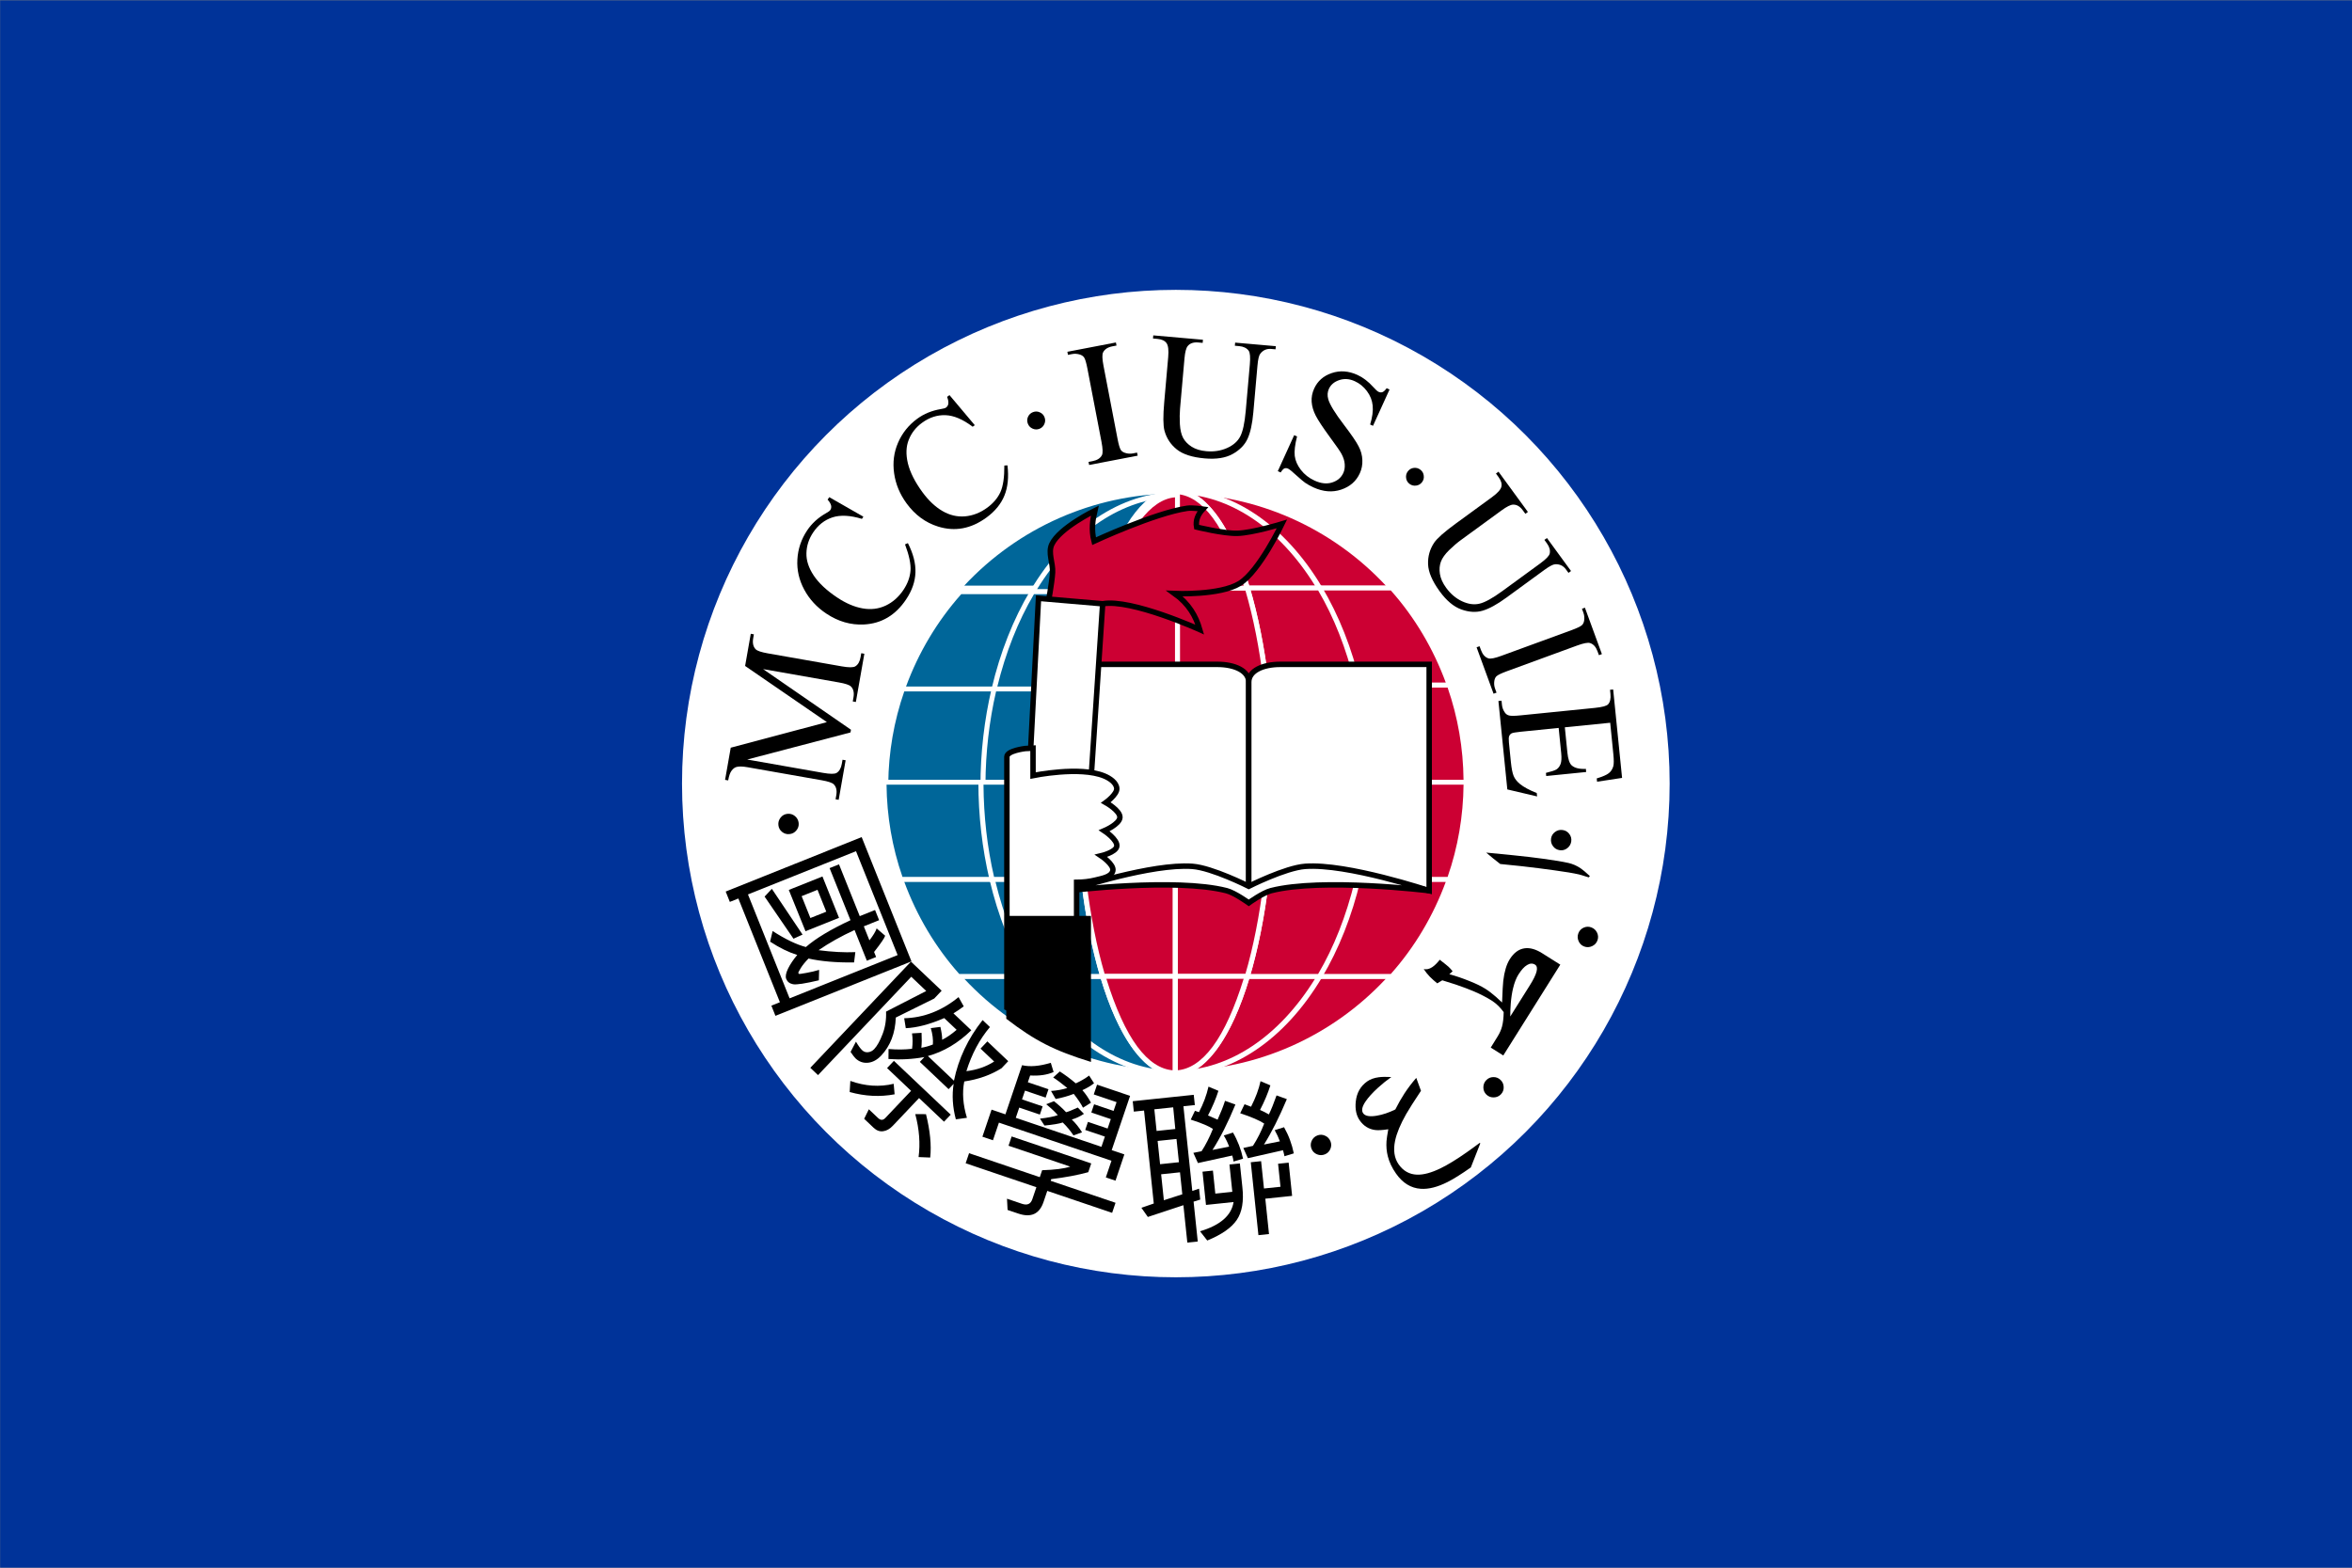 <?xml version="1.0" encoding="UTF-8" standalone="no"?>
<!-- Created with Inkscape (http://www.inkscape.org/) -->

<svg
   width="198.438mm"
   height="132.292mm"
   viewBox="0 0 198.438 132.292"
   version="1.1"
   id="svg5"
   inkscape:version="1.1 (c68e22c387, 2021-05-23)"
   sodipodi:docname="Flag of International Union of Students.svg"
   xmlns:inkscape="http://www.inkscape.org/namespaces/inkscape"
   xmlns:sodipodi="http://sodipodi.sourceforge.net/DTD/sodipodi-0.dtd"
   xmlns="http://www.w3.org/2000/svg"
   xmlns:svg="http://www.w3.org/2000/svg">
  <rect x="0" y="0" width="198.438" height="132.292" fill="#808080" stroke="none"/>
  <sodipodi:namedview
     id="namedview7"
     pagecolor="#ffffff"
     bordercolor="#666666"
     borderopacity="1.0"
     inkscape:pageshadow="2"
     inkscape:pageopacity="0.0"
     inkscape:pagecheckerboard="0"
     inkscape:document-units="mm"
     showgrid="false"
     inkscape:snap-nodes="true"
     inkscape:object-nodes="true"
     inkscape:object-paths="true"
     inkscape:snap-intersection-paths="true"
     inkscape:snap-smooth-nodes="true"
     inkscape:snap-bbox="true"
     inkscape:bbox-paths="false"
     inkscape:snap-bbox-edge-midpoints="true"
     inkscape:bbox-nodes="false"
     inkscape:snap-bbox-midpoints="true"
     inkscape:snap-center="true"
     fit-margin-top="0"
     fit-margin-left="0"
     fit-margin-right="0"
     fit-margin-bottom="0"
     inkscape:zoom="0.92292368"
     inkscape:cx="566.13565"
     inkscape:cy="260.58493"
     inkscape:window-width="1304"
     inkscape:window-height="745"
     inkscape:window-x="54"
     inkscape:window-y="-8"
     inkscape:window-maximized="1"
     inkscape:current-layer="layer1" />
  <defs
     id="defs2" />
  <g
     inkscape:label="Capa 1"
     inkscape:groupmode="layer"
     id="layer1"
     transform="translate(2.076,-77.001)">
    <g
       id="g50960"
       transform="matrix(2.315,0,0,2.315,-120.702,-204.766)">
      <rect
         style="fill:#003399;fill-opacity:1;stroke:none;stroke-width:0.362;stroke-linecap:square;stroke-miterlimit:4;stroke-dasharray:none"
         id="rect32052"
         width="85.725"
         height="57.15"
         x="51.247"
         y="121.724" />
      <g
         id="g50801"
         transform="matrix(0.857,0,0,0.857,11.73,19.757)">
        <circle
           style="fill:#ffffff;fill-opacity:1;stroke:none;stroke-width:0.217;stroke-linecap:square;stroke-miterlimit:4;stroke-dasharray:none"
           id="path31904"
           cx="96.109"
           cy="152.298"
           r="21" />
        <g
           aria-label="МСС·IUS·UIE"
           transform="rotate(90,120.405,108.508)"
           id="text35792"
           style="font-size:7.408px;line-height:1.25;font-family:'Hoefler Text';-inkscape-font-specification:'Hoefler Text';text-align:center;letter-spacing:0px;word-spacing:0px;text-anchor:middle;stroke-width:0.226"
           inkscape:transform-center-x="0.06523355"
           inkscape:transform-center-y="-9.4196795">
          <path
             d="m 162.02,146.639 1.152,4.393 0.568,-3.228 q 0.078,-0.445 0.002,-0.573 -0.105,-0.173 -0.39,-0.223 l -0.171,-0.03 0.023,-0.132 1.682,0.296 -0.023,0.132 -0.171,-0.03 q -0.306,-0.054 -0.467,0.109 -0.098,0.1 -0.17,0.506 l -0.555,3.156 q -0.056,0.321 -0.01,0.476 0.032,0.112 0.155,0.204 0.119,0.094 0.415,0.146 l -0.023,0.132 -1.368,-0.241 -1.088,-4.088 -2.389,3.477 -1.368,-0.241 0.023,-0.132 0.167,0.029 q 0.31,0.054 0.471,-0.108 0.098,-0.1 0.17,-0.506 l 0.555,-3.156 q 0.078,-0.445 -0.002,-0.573 -0.105,-0.173 -0.391,-0.223 l -0.167,-0.029 0.023,-0.132 2.052,0.361 -0.023,0.132 -0.171,-0.03 q -0.31,-0.054 -0.467,0.109 -0.098,0.1 -0.17,0.506 l -0.568,3.228 2.579,-3.737 z"
             style="font-family:'Times New Roman';-inkscape-font-specification:'Times New Roman, '"
             id="path49613" />
          <path
             d="m 152.013,147.542 0.83,-1.451 0.093,0.062 q -0.228,0.748 -0.064,1.252 0.164,0.504 0.649,0.827 0.407,0.27 0.873,0.281 0.465,0.014 0.955,-0.312 0.487,-0.328 0.934,-0.999 0.369,-0.554 0.461,-1.079 0.093,-0.525 -0.118,-0.978 -0.214,-0.455 -0.672,-0.76 -0.398,-0.264 -0.814,-0.298 -0.418,-0.031 -1.119,0.233 l -0.053,-0.122 q 0.67,-0.341 1.248,-0.321 0.578,0.019 1.141,0.394 1.015,0.675 1.071,1.799 0.043,0.837 -0.462,1.596 -0.407,0.611 -1.021,0.941 -0.615,0.33 -1.28,0.291 -0.67,-0.037 -1.239,-0.416 -0.443,-0.295 -0.729,-0.798 -0.082,-0.15 -0.137,-0.186 -0.081,-0.054 -0.18,-0.037 -0.132,0.029 -0.262,0.152 z"
             style="font-family:'Times New Roman';-inkscape-font-specification:'Times New Roman, '"
             id="path49615" />
          <path
             d="m 147.672,142.43 1.279,-1.076 0.066,0.09 q -0.472,0.623 -0.491,1.153 -0.02,0.53 0.324,1 0.289,0.394 0.723,0.565 0.431,0.173 1.004,0.036 0.57,-0.14 1.221,-0.616 0.537,-0.393 0.805,-0.854 0.268,-0.461 0.226,-0.959 -0.044,-0.501 -0.369,-0.945 -0.282,-0.385 -0.661,-0.56 -0.382,-0.173 -1.131,-0.167 l -0.008,-0.133 q 0.746,-0.089 1.282,0.128 0.536,0.217 0.936,0.763 0.72,0.983 0.386,2.058 -0.248,0.8 -0.983,1.339 -0.592,0.434 -1.283,0.532 -0.691,0.098 -1.302,-0.167 -0.616,-0.266 -1.02,-0.818 -0.314,-0.429 -0.41,-1 -0.026,-0.17 -0.064,-0.222 -0.058,-0.079 -0.156,-0.097 -0.134,-0.018 -0.298,0.052 z"
             style="font-family:'Times New Roman';-inkscape-font-specification:'Times New Roman, '"
             id="path49617" />
          <path
             d="m 148.396,138.878 q -0.057,-0.149 0.009,-0.29 0.061,-0.144 0.21,-0.201 0.145,-0.056 0.29,0.009 0.145,0.064 0.201,0.21 0.056,0.145 -0.009,0.29 -0.064,0.145 -0.21,0.201 -0.149,0.057 -0.289,-0.005 -0.145,-0.064 -0.202,-0.213 z"
             style="font-family:'Times New Roman';-inkscape-font-specification:'Times New Roman, '"
             id="path49619" />
          <path
             d="m 150.117,134.452 0.131,-0.025 0.396,2.064 -0.131,0.025 -0.033,-0.171 q -0.057,-0.298 -0.257,-0.4 -0.13,-0.063 -0.563,0.02 l -3.112,0.598 q -0.366,0.07 -0.474,0.139 -0.082,0.053 -0.125,0.175 -0.055,0.173 -0.022,0.343 l 0.033,0.171 -0.131,0.025 -0.396,-2.064 0.131,-0.025 0.033,0.174 q 0.057,0.295 0.257,0.396 0.131,0.067 0.564,-0.016 l 3.112,-0.598 q 0.366,-0.07 0.474,-0.139 0.082,-0.053 0.124,-0.179 0.056,-0.169 0.023,-0.34 z"
             style="font-family:'Times New Roman';-inkscape-font-specification:'Times New Roman, '"
             id="path49621" />
          <path
             d="m 145.572,130.294 -0.133,-0.012 0.152,-1.73 0.133,0.012 -0.016,0.184 q -0.025,0.288 0.202,0.464 0.105,0.086 0.512,0.121 l 1.982,0.175 q 0.735,0.065 1.129,0.248 0.391,0.18 0.645,0.634 0.251,0.451 0.186,1.186 -0.07,0.8 -0.384,1.19 -0.314,0.39 -0.798,0.522 -0.331,0.087 -1.214,0.009 l -1.91,-0.168 q -0.45,-0.04 -0.602,0.074 -0.151,0.11 -0.176,0.388 l -0.016,0.184 -0.133,-0.012 0.186,-2.112 0.133,0.012 -0.017,0.187 q -0.027,0.303 0.153,0.449 0.122,0.102 0.533,0.138 l 2.13,0.188 q 0.285,0.025 0.657,0.007 0.372,-0.022 0.59,-0.14 0.217,-0.119 0.373,-0.363 0.156,-0.248 0.189,-0.622 0.042,-0.479 -0.133,-0.876 -0.176,-0.397 -0.488,-0.562 -0.316,-0.169 -1.094,-0.238 l -1.978,-0.174 q -0.458,-0.04 -0.582,0.05 -0.171,0.127 -0.195,0.404 z"
             style="font-family:'Times New Roman';-inkscape-font-specification:'Times New Roman, '"
             id="path49623" />
          <path
             d="m 147.434,123.716 1.544,0.703 -0.055,0.122 q -0.471,-0.143 -0.805,-0.108 -0.332,0.032 -0.616,0.244 -0.284,0.213 -0.421,0.516 -0.156,0.342 -0.047,0.662 0.106,0.318 0.372,0.44 0.204,0.093 0.436,0.028 0.34,-0.092 1.1,-0.672 0.62,-0.473 0.905,-0.618 0.283,-0.15 0.582,-0.161 0.301,-0.014 0.567,0.107 0.507,0.231 0.696,0.794 0.187,0.558 -0.094,1.177 -0.088,0.194 -0.196,0.352 -0.063,0.095 -0.312,0.371 -0.251,0.271 -0.29,0.357 -0.037,0.082 -0.011,0.154 0.028,0.069 0.173,0.162 l -0.055,0.122 -1.531,-0.697 0.055,-0.122 q 0.52,0.133 0.826,0.098 0.303,-0.037 0.596,-0.261 0.294,-0.228 0.456,-0.583 0.187,-0.412 0.078,-0.748 -0.108,-0.339 -0.404,-0.474 -0.165,-0.075 -0.374,-0.059 -0.208,0.013 -0.44,0.138 -0.157,0.084 -0.737,0.511 -0.583,0.426 -0.885,0.583 -0.3,0.153 -0.588,0.174 -0.287,0.02 -0.564,-0.106 -0.481,-0.219 -0.659,-0.745 -0.181,-0.528 0.078,-1.097 0.162,-0.356 0.518,-0.675 0.166,-0.147 0.201,-0.223 0.039,-0.086 0.013,-0.161 -0.027,-0.08 -0.167,-0.183 z"
             style="font-family:'Times New Roman';-inkscape-font-specification:'Times New Roman, '"
             id="path49625" />
          <path
             d="m 150.846,122.403 q 0.098,-0.126 0.253,-0.142 0.155,-0.022 0.28,0.076 0.123,0.096 0.142,0.253 0.019,0.157 -0.076,0.28 -0.096,0.123 -0.253,0.142 -0.157,0.019 -0.28,-0.076 -0.126,-0.098 -0.144,-0.25 -0.019,-0.157 0.078,-0.283 z"
             style="font-family:'Times New Roman';-inkscape-font-specification:'Times New Roman, '"
             id="path49627" />
          <path
             d="m 153.83,117.13 -0.079,-0.108 1.403,-1.024 0.079,0.108 -0.149,0.109 q -0.234,0.171 -0.217,0.458 0.005,0.135 0.246,0.466 l 1.173,1.607 q 0.435,0.596 0.556,1.014 0.122,0.413 -0.053,0.903 -0.174,0.485 -0.77,0.92 -0.649,0.473 -1.149,0.494 -0.5,0.02 -0.918,-0.257 -0.283,-0.192 -0.806,-0.908 l -1.13,-1.549 q -0.267,-0.365 -0.452,-0.405 -0.183,-0.041 -0.407,0.123 l -0.149,0.109 -0.079,-0.108 1.712,-1.25 0.079,0.108 -0.152,0.111 q -0.245,0.179 -0.238,0.411 0.004,0.159 0.247,0.492 l 1.26,1.727 q 0.168,0.231 0.427,0.499 0.261,0.266 0.494,0.352 0.233,0.086 0.519,0.042 0.289,-0.045 0.593,-0.267 0.389,-0.284 0.572,-0.677 0.183,-0.393 0.102,-0.737 -0.08,-0.349 -0.541,-0.98 l -1.171,-1.604 q -0.271,-0.371 -0.421,-0.405 -0.208,-0.045 -0.433,0.119 z"
             style="font-family:'Times New Roman';-inkscape-font-specification:'Times New Roman, '"
             id="path49629" />
          <path
             d="m 160.327,119.166 0.046,0.126 -1.974,0.722 -0.046,-0.126 0.163,-0.06 q 0.285,-0.104 0.354,-0.318 0.042,-0.139 -0.11,-0.553 l -1.089,-2.976 q -0.128,-0.35 -0.213,-0.446 -0.065,-0.072 -0.193,-0.095 -0.179,-0.027 -0.342,0.033 l -0.163,0.06 -0.046,-0.126 1.974,-0.722 0.046,0.126 -0.166,0.061 q -0.282,0.103 -0.35,0.317 -0.045,0.14 0.107,0.554 l 1.089,2.976 q 0.128,0.35 0.213,0.446 0.065,0.072 0.196,0.094 0.176,0.028 0.339,-0.032 z"
             style="font-family:'Times New Roman';-inkscape-font-specification:'Times New Roman, '"
             id="path49631" />
          <path
             d="m 161.608,114.332 0.194,1.929 1.073,-0.108 q 0.417,-0.042 0.545,-0.182 0.17,-0.184 0.15,-0.604 l 0.133,-0.013 0.171,1.699 -0.133,0.013 q -0.086,-0.351 -0.147,-0.447 -0.077,-0.119 -0.232,-0.177 -0.155,-0.057 -0.461,-0.026 l -1.073,0.108 0.162,1.609 q 0.033,0.324 0.069,0.393 0.036,0.066 0.112,0.101 0.076,0.032 0.278,0.012 l 0.828,-0.083 q 0.414,-0.042 0.595,-0.118 0.181,-0.076 0.337,-0.263 0.201,-0.246 0.389,-0.719 l 0.144,-0.015 -0.298,1.266 -3.761,0.379 -0.013,-0.133 0.173,-0.017 q 0.173,-0.017 0.319,-0.116 0.109,-0.069 0.137,-0.188 0.032,-0.12 -0.004,-0.476 l -0.319,-3.171 q -0.047,-0.464 -0.151,-0.563 -0.144,-0.131 -0.446,-0.1 l -0.173,0.017 -0.013,-0.133 3.761,-0.379 0.162,1.064 -0.14,0.014 q -0.114,-0.377 -0.222,-0.512 -0.104,-0.135 -0.292,-0.192 -0.149,-0.04 -0.513,-0.003 z"
             style="font-family:'Times New Roman';-inkscape-font-specification:'Times New Roman, '"
             id="path49633" />
        </g>
        <g
           aria-label="·國際學聯·ﺍ.ﻁ.ﻉ·"
           transform="rotate(90,120.405,108.508)"
           id="text42577"
           style="font-size:7.408px;line-height:1.25;font-family:'Hoefler Text';-inkscape-font-specification:'Hoefler Text';text-align:center;letter-spacing:0.794px;word-spacing:0px;text-anchor:middle;stroke-width:0.265"
           inkscape:transform-center-x="0.49502966"
           inkscape:transform-center-y="12.371627">
          <path
             d="m 166.344,149.235 q 0.018,0.177 -0.094,0.315 -0.112,0.138 -0.289,0.156 -0.177,0.018 -0.319,-0.094 -0.142,-0.112 -0.16,-0.289 -0.019,-0.181 0.094,-0.319 0.116,-0.142 0.296,-0.161 0.177,-0.018 0.315,0.098 0.138,0.112 0.157,0.293 z"
             style="font-size:7.408px"
             id="path50049" />
          <path
             d="m 174.074,149.831 -0.433,0.173 -0.145,-0.363 -4.413,1.767 0.145,0.363 -0.44,0.176 -2.316,-5.783 5.286,-2.117 z m -0.744,-0.602 -1.84,-4.594 -4.419,1.77 1.84,4.594 z m -0.767,-1.244 q 0.208,0.879 0.167,1.098 -0.042,0.216 -0.227,0.29 -0.151,0.06 -0.437,-0.078 -0.282,-0.14 -0.581,-0.391 -0.174,0.557 -0.566,1.154 l -0.452,-0.107 q 0.522,-0.809 0.681,-1.414 -0.554,-0.635 -1.141,-1.897 l -2.216,0.888 -0.16,-0.4 2.203,-0.882 -0.261,-0.651 0.433,-0.173 0.261,0.651 0.598,-0.239 q -0.325,-0.248 -0.509,-0.307 l 0.311,-0.362 q 0.14,0.038 0.691,0.471 l 0.215,-0.086 0.157,0.393 -1.306,0.523 q 0.395,0.859 0.858,1.531 0.112,-0.859 0.083,-1.564 l 0.439,0.054 q 0.013,1.141 -0.167,1.937 0.218,0.213 0.405,0.329 0.187,0.116 0.214,0.105 0.017,-0.007 0.033,-0.025 0.016,-0.018 -0.04,-0.315 -0.054,-0.302 -0.129,-0.545 z m -2.087,0.567 -1.757,0.711 -0.573,-1.431 1.76,-0.705 z m -0.562,-0.207 -0.27,-0.675 -0.93,0.372 0.27,0.675 z m 0.88,0.719 -1.792,1.228 -0.33,-0.308 1.947,-1.306 z"
             style="font-size:7.408px"
             id="path50051" />
          <path
             d="m 178.411,141.687 0.066,0.472 q -0.785,0.208 -1.51,0.094 l 0.226,0.214 -1.16,1.224 -0.205,-0.194 q 0.138,0.759 0.082,1.528 l -0.425,-0.004 q 0.047,-0.544 -0.009,-1 -0.342,-0.045 -0.655,0.002 l -0.024,-0.406 q 0.368,-0.02 0.635,0.009 -0.04,-0.247 -0.139,-0.49 -0.31,-0.025 -0.696,0.088 l -0.052,-0.408 q 0.361,-0.081 0.548,-0.074 -0.143,-0.29 -0.423,-0.616 l -0.5,0.528 q 0.398,0.916 0.43,1.634 l -0.423,0.068 q -0.031,-1.25 -0.899,-2.312 l 0.393,-0.22 q 0.157,0.208 0.298,0.437 l 0.719,-0.759 q 0.821,0.843 1.096,1.846 l 1.05,-1.108 q -1.4,-0.285 -2.579,-1.218 l 0.296,-0.312 q 0.78,0.66 1.877,1.001 -0.082,-0.671 -0.41,-1.181 l -0.55,0.58 -0.307,-0.291 0.841,-0.887 0.302,0.286 q 0.43,0.687 0.562,1.584 0.71,0.14 1.542,-0.113 z m -4.264,3.026 q 0.999,0.035 1.619,0.622 0.278,0.264 0.304,0.568 0.026,0.299 -0.188,0.524 -0.06,0.063 -0.273,0.209 l -0.436,-0.229 q 0.254,-0.148 0.364,-0.263 0.102,-0.108 0.085,-0.253 -0.017,-0.151 -0.135,-0.262 -0.194,-0.184 -0.636,-0.354 -0.442,-0.17 -0.956,-0.148 l -0.877,-1.709 -0.605,0.638 4.183,3.964 -0.311,0.328 -4.516,-4.28 1.237,-1.305 0.333,0.316 z m 4.43,-2.051 -1.005,1.061 1.184,1.122 q 0.197,0.187 0.226,0.403 0.032,0.219 -0.145,0.406 l -0.383,0.404 -0.405,-0.199 0.373,-0.394 q 0.152,-0.16 -0.003,-0.307 l -1.155,-1.095 -0.968,1.021 -0.307,-0.291 2.289,-2.416 z m 1.525,0.588 -0.02,0.494 q -0.863,-0.115 -1.828,0.141 l 0.003,-0.456 q 1.057,-0.264 1.845,-0.18 z m -2.69,1.513 q 0.176,0.934 -0.097,1.911 l -0.472,-0.028 q 0.338,-0.946 0.122,-1.843 z"
             style="font-size:7.408px"
             id="path50053" />
          <path
             d="m 177.769,136.412 0.213,0.34 q -0.255,0.131 -0.588,0.393 0.139,0.356 0.217,0.769 l -0.342,0.197 q -0.025,-0.379 -0.125,-0.692 -0.299,0.365 -0.448,0.601 l -0.256,-0.282 q 0.225,-0.348 0.506,-0.68 -0.147,-0.321 -0.331,-0.567 l 0.327,-0.21 q 0.166,0.209 0.294,0.497 0.23,-0.205 0.533,-0.366 z m 3.317,-1.042 -0.139,0.411 -0.709,-0.24 -1.621,4.786 0.75,0.254 -0.152,0.449 -1.151,-0.39 0.2,-0.589 -2.09,-0.708 q 0.117,-0.503 -0.102,-1.222 l 0.392,-0.119 q 0.182,0.409 0.147,0.997 l 0.288,0.098 0.297,-0.877 0.356,0.121 -0.297,0.877 0.373,0.127 0.297,-0.877 0.349,0.118 -0.297,0.877 0.435,0.147 1.234,-3.642 -0.435,-0.147 -0.283,0.836 -0.343,-0.116 0.283,-0.836 -0.401,-0.136 -0.281,0.829 -0.349,-0.118 0.281,-0.829 -0.373,-0.127 -0.328,0.97 -0.415,-0.14 0.476,-1.405 2.309,0.782 0.182,-0.538 z m -2.056,1.423 0.129,0.364 q -0.306,0.206 -0.548,0.456 0.078,0.233 0.13,0.777 l -0.294,0.191 q -0.059,-0.513 -0.148,-0.757 -0.185,0.151 -0.465,0.492 l -0.129,-0.33 q 0.246,-0.31 0.468,-0.514 -0.022,-0.115 -0.198,-0.499 l 0.268,-0.261 q 0.167,0.251 0.241,0.517 0.227,-0.24 0.546,-0.438 z m 3.424,-1.28 -0.934,2.758 0.476,0.161 q 0.764,0.259 0.489,1.071 l -0.154,0.456 -0.478,0.025 0.216,-0.637 q 0.114,-0.336 -0.195,-0.44 l -0.51,-0.173 -1.019,3.008 -0.428,-0.145 1.019,-3.008 -0.295,-0.1 q -0.025,-0.807 -0.153,-1.194 l -0.889,2.624 -0.394,-0.133 1.147,-3.385 0.373,0.127 q 0.182,0.657 0.295,1.574 l 0.072,0.024 0.934,-2.758 z"
             style="font-size:7.408px"
             id="path50055" />
          <path
             d="m 179.924,127.786 0.122,0.398 q -0.153,0.031 -0.255,0.063 l 0.338,1.492 -0.434,0.195 -0.09,-0.409 q -0.448,-0.288 -0.949,-0.479 -0.201,0.305 -0.439,1.021 l -0.383,-0.185 q 0.035,-0.08 0.106,-0.277 -0.58,-0.296 -1.086,-0.403 l 0.178,-0.419 q 0.508,0.161 1.046,0.44 0.073,-0.175 0.19,-0.376 -0.307,-0.15 -0.809,-0.326 l 0.158,-0.438 q 1.168,0.492 1.931,0.973 l -0.136,-0.677 q -0.238,0.087 -0.475,0.221 l -0.125,-0.398 q 0.518,-0.294 1.113,-0.415 z m 0.226,2.159 0.122,0.405 q -0.119,0.012 -0.256,0.056 l 0.32,1.458 -0.434,0.195 -0.069,-0.349 q -0.398,-0.26 -0.949,-0.483 -0.171,0.247 -0.396,0.943 l -0.375,-0.179 q 0.034,-0.091 0.059,-0.17 -0.531,-0.279 -1.086,-0.406 l 0.178,-0.422 q 0.508,0.161 1.047,0.443 0.125,-0.297 0.179,-0.408 -0.443,-0.201 -0.801,-0.316 l 0.157,-0.442 q 1.155,0.475 1.932,0.976 l -0.14,-0.709 q -0.252,0.092 -0.474,0.228 l -0.125,-0.391 q 0.507,-0.297 1.112,-0.429 z m -2.28,2.05 0.051,0.486 3.601,-0.377 -0.096,-0.288 0.464,-0.049 0.088,0.282 1.695,-0.177 0.046,0.443 -1.59,0.167 0.5,1.512 -0.39,0.274 -0.182,-0.526 -3.954,0.414 0.046,0.435 -0.443,0.046 -0.272,-2.594 z m 1.018,0.832 -0.922,0.089 0.084,0.802 0.921,-0.096 z m 1.413,-0.155 -0.989,0.104 0.084,0.802 0.989,-0.104 z m 1.364,-0.143 -0.935,0.098 0.084,0.802 1.104,-0.116 z m 0.068,-4.67 0.119,1.14 1.504,-0.157 0.047,0.45 -3.101,0.325 -0.046,-0.439 1.162,-0.122 -0.073,-0.702 -0.979,0.102 -0.047,-0.45 z m -0.375,2.116 q 0.902,-0.102 1.4,0.239 0.497,0.337 0.873,1.254 l -0.393,0.307 q -0.387,-1.294 -1.244,-1.426 l 0.123,1.173 -1.414,0.148 -0.046,-0.443 0.979,-0.102 -0.076,-0.723 -1.162,0.122 -0.046,-0.443 z"
             style="font-size:7.408px"
             id="path50057" />
          <path
             d="m 179.408,126.228 q 0.165,-0.066 0.329,0.004 0.164,0.07 0.23,0.235 0.066,0.165 -0.002,0.332 -0.069,0.167 -0.233,0.234 -0.168,0.068 -0.332,-0.002 -0.169,-0.072 -0.236,-0.24 -0.066,-0.165 0.007,-0.33 0.07,-0.164 0.238,-0.232 z"
             style="font-size:7.408px"
             id="path50059" />
          <path
             d="m 167.57,116.114 q 0.065,-0.282 0.228,-0.523 0.085,-0.129 0.332,-0.395 l 0.055,0.05 q -0.034,0.1 -0.072,0.232 -0.041,0.132 -0.052,0.177 -0.084,0.367 -0.174,1.036 -0.095,0.672 -0.178,1.407 -0.05,0.445 -0.093,0.91 -0.106,0.139 -0.235,0.299 -0.133,0.159 -0.25,0.299 0.036,-0.415 0.111,-1.132 0.072,-0.718 0.151,-1.29 0.097,-0.713 0.178,-1.069 z"
             style="font-size:7.408px"
             id="path50061" />
          <path
             d="m 170.313,115.134 q 0.062,-0.167 0.225,-0.244 0.163,-0.077 0.33,-0.015 0.167,0.062 0.243,0.229 0.076,0.167 0.014,0.333 -0.062,0.167 -0.228,0.239 -0.165,0.073 -0.332,0.011 -0.167,-0.062 -0.241,-0.224 -0.074,-0.162 -0.012,-0.329 z"
             style="font-size:7.408px"
             id="path50063" />
          <path
             d="m 171.897,116.454 3.863,2.425 -0.335,0.533 -0.471,-0.291 q -0.208,-0.131 -0.424,-0.189 -0.249,-0.066 -0.614,-0.07 -0.14,0.1 -0.27,0.232 -0.132,0.135 -0.222,0.279 -0.206,0.328 -0.393,0.762 -0.135,0.317 -0.287,0.764 -0.078,0.233 -0.181,0.574 l 0.13,0.214 q -0.137,0.17 -0.284,0.317 -0.151,0.145 -0.324,0.258 0.041,-0.175 -0.083,-0.364 -0.104,-0.155 -0.314,-0.317 0.229,-0.296 0.298,-0.372 0.069,-0.076 0.191,-0.175 0.019,0.017 0.094,0.102 l 0.032,0.037 q 0.118,-0.426 0.289,-0.848 0.166,-0.421 0.328,-0.678 0.137,-0.218 0.347,-0.457 0.075,-0.085 0.24,-0.26 -0.73,-0.027 -0.925,-0.051 -0.588,-0.07 -0.913,-0.274 -0.414,-0.26 -0.467,-0.631 -0.048,-0.338 0.207,-0.745 z m 0.001,1.073 q -0.098,0.156 0.014,0.338 0.107,0.183 0.408,0.371 0.224,0.14 0.576,0.225 0.289,0.07 0.647,0.099 0.265,0.021 0.559,0.022 l -1.333,-0.837 q -0.723,-0.454 -0.871,-0.218 z"
             style="font-size:7.408px"
             id="path50065" />
          <path
             d="m 176.798,118.997 q 0.123,-0.129 0.304,-0.135 0.181,-0.007 0.309,0.116 0.128,0.123 0.133,0.306 0.004,0.183 -0.119,0.312 -0.123,0.128 -0.304,0.13 -0.181,10e-4 -0.309,-0.121 -0.128,-0.123 -0.132,-0.301 -0.004,-0.178 0.119,-0.307 z"
             style="font-size:7.408px"
             id="path50067" />
          <path
             d="m 179.503,119.858 1.02,0.401 q 0.433,0.616 0.619,0.988 0.324,0.643 0.289,1.141 -0.042,0.626 -0.646,1.051 -0.367,0.258 -0.739,0.351 -0.304,0.077 -0.638,0.055 -0.159,-0.012 -0.509,-0.076 0.058,0.384 0.031,0.566 -0.057,0.403 -0.407,0.648 -0.314,0.22 -0.801,0.169 -0.558,-0.059 -0.86,-0.488 -0.135,-0.192 -0.175,-0.487 -0.028,-0.197 -0.01,-0.537 0.204,0.29 0.457,0.568 0.327,0.358 0.592,0.534 0.323,0.215 0.492,0.096 0.181,-0.127 0.104,-0.582 -0.066,-0.383 -0.265,-0.786 -0.368,-0.184 -0.678,-0.386 -0.345,-0.226 -0.665,-0.505 l 0.549,-0.2 q 0.672,0.447 0.991,0.63 0.647,0.367 1.126,0.469 0.613,0.13 1.013,-0.15 0.417,-0.293 0.437,-0.775 0.016,-0.418 -0.271,-1.008 -0.227,-0.468 -0.685,-1.119 -0.098,-0.139 -0.198,-0.276 -0.101,-0.137 -0.201,-0.274 z"
             style="font-size:7.408px"
             id="path50069" />
          <path
             d="m 166.171,116.352 q 0.026,-0.176 0.168,-0.282 0.143,-0.107 0.319,-0.081 0.176,0.026 0.286,0.169 0.11,0.143 0.085,0.319 -0.026,0.18 -0.169,0.286 -0.147,0.11 -0.327,0.084 -0.176,-0.026 -0.282,-0.172 -0.107,-0.143 -0.08,-0.322 z"
             style="font-size:7.408px"
             id="path50071" />
        </g>
        <g
           id="g31880"
           transform="matrix(0.826,0,0,0.826,31.434,43.159)">
          <g
             id="path21851">
            <path
               style="color:#000000;fill:#cc0033;stroke-width:0.25;stroke-linecap:square;-inkscape-stroke:none"
               d="m 78.258,117.06 a 15,15 0 0 1 11.173,5 h -11.173 z"
               id="path31351" />
            <path
               style="color:#000000;fill:#ffffff;stroke-linecap:square;-inkscape-stroke:none"
               d="m 78.133,116.934 v 0.125 5.127 h 11.578 l -0.188,-0.209 c -2.868,-3.206 -6.964,-5.041 -11.266,-5.043 z m 0.25,0.264 c 4.08,0.037 7.947,1.758 10.727,4.738 H 78.383 Z"
               id="path31353" />
          </g>
          <g
             id="path21853">
            <path
               style="color:#000000;fill:#cc0033;stroke-width:0.25;stroke-linecap:square;-inkscape-stroke:none"
               d="m 89.43,122.06 a 15,15 0 0 1 2.965,5 H 78.258 v -5 z"
               id="path31343" />
            <path
               style="color:#000000;fill:#ffffff;stroke-linecap:square;-inkscape-stroke:none"
               d="m 78.133,121.936 v 5.25 h 14.439 l -0.059,-0.168 c -0.658,-1.86 -1.674,-3.571 -2.99,-5.041 l -0.037,-0.041 h -0.057 z m 0.25,0.25 h 10.986 c 1.236,1.39 2.188,3.005 2.83,4.75 H 78.383 Z"
               id="path31345" />
          </g>
          <g
             id="path21855">
            <path
               style="color:#000000;fill:#cc0033;stroke-width:0.25;stroke-linecap:square;-inkscape-stroke:none"
               d="m 92.395,127.06 a 15,15 0 0 1 0.862,5 H 78.258 v -5 z"
               id="path31335" />
            <path
               style="color:#000000;fill:#ffffff;stroke-linecap:square;-inkscape-stroke:none"
               d="m 78.133,126.936 v 5.25 h 15.25 v -0.127 c -0.002,-1.718 -0.295,-3.422 -0.869,-5.041 l -0.029,-0.082 h -0.09 z m 0.25,0.25 h 13.908 c 0.532,1.528 0.805,3.133 0.82,4.75 H 78.383 Z"
               id="path31337" />
          </g>
          <g
             id="path21857">
            <path
               style="color:#000000;fill:#cc0033;stroke-width:0.25;stroke-linecap:square;-inkscape-stroke:none"
               d="m 78.258,117.06 a 10,15 0 0 1 7.452,5 h -7.452 z"
               id="path31327" />
            <path
               style="color:#000000;fill:#ffffff;stroke-linecap:square;-inkscape-stroke:none"
               d="m 78.133,116.934 v 0.125 5.127 h 7.797 l -0.113,-0.189 c -1.913,-3.208 -4.66,-5.062 -7.559,-5.062 z m 0.25,0.27 c 2.683,0.053 5.236,1.756 7.08,4.732 h -7.08 z"
               id="path31329" />
          </g>
          <g
             id="path21859">
            <path
               style="color:#000000;fill:#cc0033;stroke-width:0.25;stroke-linecap:square;-inkscape-stroke:none"
               d="m 85.709,122.06 a 10,15 0 0 1 1.976,5 h -9.427 v -5 z"
               id="path31319" />
            <path
               style="color:#000000;fill:#ffffff;stroke-linecap:square;-inkscape-stroke:none"
               d="m 78.133,121.936 v 5.25 h 9.711 l -0.037,-0.154 c -0.438,-1.855 -1.113,-3.565 -1.99,-5.035 l -0.035,-0.06 h -0.072 z m 0.25,0.25 h 7.244 c 0.82,1.388 1.448,3.005 1.875,4.75 h -9.119 z"
               id="path31321" />
          </g>
          <g
             id="path21861">
            <path
               style="color:#000000;fill:#cc0033;stroke-width:0.25;stroke-linecap:square;-inkscape-stroke:none"
               d="m 87.685,127.06 a 10,15 0 0 1 0.573,4.999 h -10 v -4.999 z"
               id="path31311" />
            <path
               style="color:#000000;fill:#ffffff;stroke-linecap:square;-inkscape-stroke:none"
               d="m 78.133,126.936 v 5.248 h 10.25 v -0.125 c -2.79e-4,-1.713 -0.195,-3.412 -0.576,-5.027 l -0.023,-0.096 h -0.098 z m 0.25,0.25 h 9.191 c 0.353,1.527 0.535,3.131 0.545,4.748 h -9.736 z"
               id="path31313" />
          </g>
          <g
             id="path21863">
            <path
               style="color:#000000;fill:#cc0033;stroke-width:0.25;stroke-linecap:square;-inkscape-stroke:none"
               d="m 78.258,117.06 a 5,15 0 0 1 5,15 h -5 z"
               id="path31303" />
            <path
               style="color:#000000;fill:#ffffff;stroke-linecap:square;-inkscape-stroke:none"
               d="m 78.133,116.936 v 0.125 15.125 h 5.25 v -0.125 c -3.6e-5,-4.153 -0.56,-7.914 -1.471,-10.646 -0.455,-1.366 -0.997,-2.476 -1.609,-3.252 -0.612,-0.776 -1.304,-1.227 -2.045,-1.227 z m 0.25,0.287 c 0.595,0.048 1.177,0.401 1.723,1.094 0.584,0.742 1.119,1.828 1.568,3.176 0.889,2.667 1.439,6.365 1.451,10.443 h -4.742 z"
               id="path31305" />
          </g>
          <g
             id="path21865">
            <path
               style="color:#000000;fill:#cc0033;stroke-width:0.25;stroke-linecap:square;-inkscape-stroke:none"
               d="m 82.971,127.06 a 5,15 0 0 1 0.287,4.999 h -5 v -4.999 z"
               id="path31295" />
            <path
               style="color:#000000;fill:#ffffff;stroke-linecap:square;-inkscape-stroke:none"
               d="m 78.133,126.936 v 5.248 h 5.25 v -0.125 c -4.77e-4,-1.708 -0.097,-3.403 -0.287,-5.014 l -0.014,-0.109 h -0.111 z m 0.25,0.25 h 4.469 c 0.176,1.528 0.268,3.131 0.273,4.748 h -4.742 z"
               id="path31297" />
          </g>
          <g
             id="path21867">
            <path
               style="color:#000000;fill:#cc0033;stroke-width:0.25;stroke-linecap:square;-inkscape-stroke:none"
               d="m 81.983,122.06 a 5,15 0 0 1 0.988,5 h -4.713 v -5 z"
               id="path31287" />
            <path
               style="color:#000000;fill:#ffffff;stroke-linecap:square;-inkscape-stroke:none"
               d="m 78.133,121.936 v 5.25 h 4.979 l -0.016,-0.141 c -0.218,-1.85 -0.555,-3.555 -0.992,-5.021 l -0.027,-0.088 h -0.094 z m 0.25,0.25 h 3.498 c 0.409,1.391 0.725,3.004 0.938,4.75 h -4.436 z"
               id="path31289" />
          </g>
          <g
             id="path21869">
            <path
               style="color:#000000;fill:#cc0033;stroke-width:0.25;stroke-linecap:square;-inkscape-stroke:none"
               d="m 78.258,117.06 a 5,15 0 0 1 3.725,5 h -3.725 z"
               id="path31279" />
            <path
               style="color:#000000;fill:#ffffff;stroke-linecap:square;-inkscape-stroke:none"
               d="m 78.133,116.936 v 0.125 5.125 h 4.018 l -0.047,-0.162 c -0.477,-1.6 -1.057,-2.86 -1.705,-3.73 -0.648,-0.87 -1.376,-1.357 -2.141,-1.357 z m 0.25,0.291 c 0.616,0.051 1.232,0.434 1.814,1.215 0.594,0.798 1.135,2.011 1.594,3.494 h -3.408 z"
               id="path31281" />
          </g>
          <g
             id="path14496"
             style="stroke:#ffffff;stroke-width:0.25">
            <path
               style="color:#000000;fill:#006699;stroke:none;stroke-linecap:square;-inkscape-stroke:none"
               d="m 78.258,117.06 a 15,15 0 0 0 -11.173,5 h 11.173 z"
               id="path31199" />
            <path
               style="color:#000000;fill:#ffffff;stroke:none;stroke-linecap:square;-inkscape-stroke:none"
               d="m 78.258,116.934 c -4.301,0.002 -8.398,1.837 -11.266,5.043 l -0.188,0.209 h 11.578 v -5.252 z m -0.125,0.264 v 4.738 H 67.406 c 2.779,-2.98 6.647,-4.701 10.727,-4.738 z"
               id="path31201" />
          </g>
          <g
             id="path14519"
             transform="scale(0.265)"
             style="stroke:#ffffff;stroke-width:0.25">
            <path
               style="color:#000000;fill:#006699;stroke:none;stroke-width:0.945;stroke-linecap:square;-inkscape-stroke:none"
               d="m 253.551,461.328 a 56.693,56.693 0 0 0 -11.207,18.898 h 53.434 v -18.898 z"
               id="path31207" />
            <path
               style="color:#000000;fill:#ffffff;stroke:none;stroke-linecap:square;-inkscape-stroke:none"
               d="m 253.34,460.855 -0.141,0.158 c -4.973,5.554 -8.813,12.027 -11.301,19.055 l -0.223,0.631 H 296.25 v -19.844 z m 0.434,0.945 h 41.531 v 17.953 h -52.258 c 2.427,-6.6 6.053,-12.695 10.727,-17.953 z"
               id="path31209" />
          </g>
          <g
             id="path14542"
             transform="scale(0.265)"
             style="stroke:#ffffff;stroke-width:0.25">
            <path
               style="color:#000000;fill:#006699;stroke:none;stroke-width:0.945;stroke-linecap:square;-inkscape-stroke:none"
               d="m 242.344,480.227 a 56.693,56.693 0 0 0 -3.26,18.896 h 56.693 v -18.896 z"
               id="path31215" />
            <path
               style="color:#000000;fill:#ffffff;stroke:none;stroke-linecap:square;-inkscape-stroke:none"
               d="m 242.01,479.754 -0.111,0.314 c -2.17,6.119 -3.281,12.563 -3.287,19.055 v 0.473 H 296.25 v -19.842 z m 0.697,0.945 h 52.598 v 17.951 h -55.707 c 0.057,-6.115 1.099,-12.175 3.109,-17.951 z"
               id="path31217" />
          </g>
          <g
             id="path14663"
             transform="scale(0.265)"
             style="stroke:#ffffff;stroke-width:0.25">
            <path
               style="color:#000000;fill:#006699;stroke:none;stroke-width:0.945;stroke-linecap:square;-inkscape-stroke:none"
               d="m 295.777,442.43 a 37.795,56.693 0 0 0 -28.164,18.898 h 28.164 z"
               id="path31223" />
            <path
               style="color:#000000;fill:#ffffff;stroke:none;stroke-linecap:square;-inkscape-stroke:none"
               d="m 295.777,441.957 c -10.954,0.003 -21.341,7.005 -28.57,19.129 l -0.426,0.715 H 296.25 v -19.844 z m -0.473,0.982 v 17.916 h -26.811 c 6.971,-11.277 16.655,-17.718 26.811,-17.916 z"
               id="path31225" />
          </g>
          <g
             id="path14687"
             transform="scale(0.265)"
             style="stroke:#ffffff;stroke-width:0.25">
            <path
               style="color:#000000;fill:#006699;stroke:none;stroke-width:0.945;stroke-linecap:square;-inkscape-stroke:none"
               d="m 267.613,461.328 a 37.795,56.693 0 0 0 -7.467,18.898 h 35.631 v -18.898 z"
               id="path31231" />
            <path
               style="color:#000000;fill:#ffffff;stroke:none;stroke-linecap:square;-inkscape-stroke:none"
               d="m 267.346,460.855 -0.139,0.23 c -3.315,5.556 -5.866,12.019 -7.52,19.031 l -0.139,0.582 H 296.25 v -19.844 z m 0.561,0.945 h 27.398 v 17.953 h -34.518 c 1.614,-6.602 4.017,-12.7 7.119,-17.953 z"
               id="path31233" />
          </g>
          <g
             id="path14710"
             transform="scale(0.265)"
             style="stroke:#ffffff;stroke-width:0.25">
            <path
               style="color:#000000;fill:#006699;stroke:none;stroke-width:0.945;stroke-linecap:square;-inkscape-stroke:none"
               d="m 260.146,480.227 a 37.795,56.693 0 0 0 -2.164,18.895 h 37.795 v -18.895 z"
               id="path31239" />
            <path
               style="color:#000000;fill:#ffffff;stroke:none;stroke-linecap:square;-inkscape-stroke:none"
               d="m 259.773,479.754 -0.086,0.363 c -1.44,6.105 -2.177,12.531 -2.178,19.004 v 0.473 H 296.25 v -19.84 z m 0.77,0.945 h 34.762 v 17.949 h -36.822 c 0.035,-6.114 0.727,-12.174 2.061,-17.949 z"
               id="path31241" />
          </g>
          <g
             id="path13289"
             style="stroke:#ffffff;stroke-width:0.25">
            <path
               style="color:#000000;fill:#cc0033;stroke:none;stroke-linecap:square;-inkscape-stroke:none"
               d="m 78.258,117.06 a 5,15 0 0 0 -5,15 h 5 z"
               id="path31247" />
            <path
               style="color:#000000;fill:#ffffff;stroke:none;stroke-linecap:square;-inkscape-stroke:none"
               d="m 78.258,116.936 c -0.741,-2e-5 -1.433,0.45 -2.045,1.227 -0.612,0.776 -1.154,1.886 -1.609,3.252 -0.911,2.733 -1.471,6.493 -1.471,10.646 v 0.125 h 5.25 v -15.25 z m -0.125,0.287 v 14.713 h -4.742 c 0.012,-4.078 0.562,-7.776 1.451,-10.443 0.449,-1.348 0.984,-2.434 1.568,-3.176 0.546,-0.693 1.127,-1.046 1.723,-1.094 z"
               id="path31249" />
          </g>
          <g
             id="path14807"
             transform="scale(0.265)"
             style="stroke:#ffffff;stroke-width:0.25">
            <path
               style="color:#000000;fill:#cc0033;stroke:none;stroke-width:0.945;stroke-linecap:square;-inkscape-stroke:none"
               d="m 277.965,480.227 a 18.897,56.694 0 0 0 -1.086,18.895 h 18.898 v -18.895 z"
               id="path31255" />
            <path
               style="color:#000000;fill:#ffffff;stroke:none;stroke-linecap:square;-inkscape-stroke:none"
               d="m 277.545,479.754 -0.049,0.418 c -0.719,6.087 -1.088,12.494 -1.09,18.949 v 0.473 H 296.25 v -19.84 z m 0.852,0.945 h 16.908 v 17.949 h -17.939 c 0.019,-6.114 0.365,-12.173 1.031,-17.949 z"
               id="path31257" />
          </g>
          <g
             id="path14830"
             transform="scale(0.265)"
             style="stroke:#ffffff;stroke-width:0.25">
            <path
               style="color:#000000;fill:#cc0033;stroke:none;stroke-width:0.945;stroke-linecap:square;-inkscape-stroke:none"
               d="m 281.697,461.328 a 18.897,56.694 0 0 0 -3.732,18.898 h 17.812 v -18.898 z"
               id="path31263" />
            <path
               style="color:#000000;fill:#ffffff;stroke:none;stroke-linecap:square;-inkscape-stroke:none"
               d="m 281.346,460.855 -0.102,0.338 c -1.653,5.542 -2.924,11.987 -3.748,18.979 l -0.062,0.527 H 296.25 v -19.844 z m 0.723,0.945 h 13.236 v 17.953 h -16.789 c 0.804,-6.602 2.007,-12.693 3.553,-17.953 z"
               id="path31265" />
          </g>
          <g
             id="path14854"
             transform="scale(0.265)"
             style="stroke:#ffffff;stroke-width:0.25">
            <path
               style="color:#000000;fill:#cc0033;stroke:none;stroke-width:0.945;stroke-linecap:square;-inkscape-stroke:none"
               d="m 295.777,442.432 a 18.897,56.694 0 0 0 -14.08,18.896 h 14.08 z"
               id="path31271" />
            <path
               style="color:#000000;fill:#ffffff;stroke:none;stroke-linecap:square;-inkscape-stroke:none"
               d="m 295.777,441.959 c -2.889,0.002 -5.639,1.844 -8.09,5.133 -2.451,3.289 -4.641,8.056 -6.443,14.102 l -0.182,0.607 H 296.25 v -19.842 z m -0.473,1.021 v 17.875 H 282.375 c 1.741,-5.651 3.808,-10.166 6.068,-13.199 2.201,-2.953 4.532,-4.485 6.861,-4.676 z"
               id="path31273" />
          </g>
          <g
             id="path21895">
            <path
               style="color:#000000;fill:#cc0033;stroke-width:0.25;stroke-linecap:square;-inkscape-stroke:none"
               d="m 78.258,147.059 a 15,15 0 0 0 11.173,-5 h -11.173 z"
               id="path31191" />
            <path
               style="color:#000000;fill:#ffffff;stroke-linecap:square;-inkscape-stroke:none"
               d="m 78.133,141.934 v 5.25 h 0.125 c 4.301,-0.002 8.398,-1.835 11.266,-5.041 l 0.188,-0.209 z m 0.25,0.25 h 10.725 c -2.779,2.979 -6.645,4.699 -10.725,4.736 z"
               id="path31193" />
          </g>
          <g
             id="path21897">
            <path
               style="color:#000000;fill:#cc0033;stroke-width:0.25;stroke-linecap:square;-inkscape-stroke:none"
               d="m 89.43,142.059 a 15,15 0 0 0 2.965,-5 H 78.258 v 5 z"
               id="path31183" />
            <path
               style="color:#000000;fill:#ffffff;stroke-linecap:square;-inkscape-stroke:none"
               d="m 78.133,136.934 v 5.25 h 11.354 l 0.037,-0.041 c 1.316,-1.47 2.332,-3.183 2.99,-5.043 l 0.059,-0.166 z m 0.25,0.25 h 13.816 c -0.643,1.745 -1.595,3.36 -2.832,4.75 H 78.383 Z"
               id="path31185" />
          </g>
          <g
             id="path21899">
            <path
               style="color:#000000;fill:#cc0033;stroke-width:0.25;stroke-linecap:square;-inkscape-stroke:none"
               d="m 92.395,137.058 a 15,15 0 0 0 0.862,-5 H 78.258 v 5 z"
               id="path31175" />
            <path
               style="color:#000000;fill:#ffffff;stroke-linecap:square;-inkscape-stroke:none"
               d="m 78.133,131.934 v 5.25 h 14.352 l 0.029,-0.084 c 0.574,-1.619 0.868,-3.323 0.869,-5.041 v -0.125 z m 0.25,0.25 h 14.729 c -0.015,1.618 -0.288,3.222 -0.82,4.75 H 78.383 Z"
               id="path31177" />
          </g>
          <g
             id="path21901">
            <path
               style="color:#000000;fill:#cc0033;stroke-width:0.25;stroke-linecap:square;-inkscape-stroke:none"
               d="m 78.258,147.059 a 10,15 0 0 0 7.452,-5 h -7.452 z"
               id="path31167" />
            <path
               style="color:#000000;fill:#ffffff;stroke-linecap:square;-inkscape-stroke:none"
               d="m 78.133,141.934 v 5.25 h 0.125 c 2.898,-8.2e-4 5.646,-1.853 7.559,-5.061 l 0.113,-0.189 z m 0.25,0.25 h 7.08 c -1.844,2.976 -4.397,4.678 -7.08,4.73 z"
               id="path31169" />
          </g>
          <g
             id="path21903">
            <path
               style="color:#000000;fill:#cc0033;stroke-width:0.25;stroke-linecap:square;-inkscape-stroke:none"
               d="m 85.709,142.059 a 10,15 0 0 0 1.976,-5 h -9.427 v 5 z"
               id="path31159" />
            <path
               style="color:#000000;fill:#ffffff;stroke-linecap:square;-inkscape-stroke:none"
               d="m 78.133,136.934 v 5.25 h 7.648 l 0.035,-0.06 c 0.877,-1.47 1.553,-3.18 1.99,-5.035 l 0.037,-0.154 z m 0.25,0.25 h 9.119 c -0.427,1.745 -1.057,3.362 -1.877,4.75 h -7.242 z"
               id="path31161" />
          </g>
          <g
             id="path21905">
            <path
               style="color:#000000;fill:#cc0033;stroke-width:0.25;stroke-linecap:square;-inkscape-stroke:none"
               d="m 87.685,137.058 a 10,15 0 0 0 0.573,-4.999 h -10 v 4.999 z"
               id="path31151" />
            <path
               style="color:#000000;fill:#ffffff;stroke-linecap:square;-inkscape-stroke:none"
               d="m 78.133,131.934 v 5.25 h 9.65 l 0.023,-0.096 c 0.381,-1.615 0.576,-3.317 0.576,-5.029 v -0.125 z m 0.25,0.25 h 9.736 c -0.009,1.618 -0.192,3.222 -0.545,4.75 h -9.191 z"
               id="path31153" />
          </g>
          <g
             id="path21907">
            <path
               style="color:#000000;fill:#cc0033;stroke-width:0.25;stroke-linecap:square;-inkscape-stroke:none"
               d="m 78.258,147.058 a 5,15 0 0 0 5,-15 h -5 z"
               id="path31143" />
            <path
               style="color:#000000;fill:#ffffff;stroke-linecap:square;-inkscape-stroke:none"
               d="m 78.133,131.934 v 15.25 h 0.125 c 0.741,2e-5 1.433,-0.45 2.045,-1.227 0.612,-0.776 1.154,-1.886 1.609,-3.252 0.911,-2.733 1.471,-6.493 1.471,-10.646 v -0.125 z m 0.25,0.25 H 83.125 c -0.012,4.078 -0.562,7.774 -1.451,10.441 -0.449,1.348 -0.984,2.436 -1.568,3.178 -0.546,0.693 -1.127,1.046 -1.723,1.094 z"
               id="path31145" />
          </g>
          <g
             id="path21909">
            <path
               style="color:#000000;fill:#cc0033;stroke-width:0.25;stroke-linecap:square;-inkscape-stroke:none"
               d="m 82.971,137.058 a 5,15 0 0 0 0.287,-4.999 h -5 v 4.999 z"
               id="path31135" />
            <path
               style="color:#000000;fill:#ffffff;stroke-linecap:square;-inkscape-stroke:none"
               d="m 78.133,131.934 v 5.25 h 4.949 l 0.014,-0.111 c 0.19,-1.611 0.287,-3.306 0.287,-5.014 v -0.125 z m 0.25,0.25 H 83.125 c -0.005,1.618 -0.097,3.222 -0.273,4.75 h -4.469 z"
               id="path31137" />
          </g>
          <g
             id="path21911">
            <path
               style="color:#000000;fill:#cc0033;stroke-width:0.25;stroke-linecap:square;-inkscape-stroke:none"
               d="m 81.983,142.059 a 5,15 0 0 0 0.988,-5 h -4.713 v 5 z"
               id="path31127" />
            <path
               style="color:#000000;fill:#ffffff;stroke-linecap:square;-inkscape-stroke:none"
               d="m 78.133,136.934 v 5.25 h 3.943 l 0.027,-0.09 c 0.437,-1.466 0.774,-3.172 0.992,-5.021 l 0.016,-0.139 z m 0.25,0.25 h 4.436 c -0.213,1.745 -0.529,3.36 -0.938,4.75 h -3.498 z"
               id="path31129" />
          </g>
          <g
             id="path21913">
            <path
               style="color:#000000;fill:#cc0033;stroke-width:0.25;stroke-linecap:square;-inkscape-stroke:none"
               d="m 78.258,147.058 a 5,15 0 0 0 3.725,-5 h -3.725 z"
               id="path31119" />
            <path
               style="color:#000000;fill:#ffffff;stroke-linecap:square;-inkscape-stroke:none"
               d="m 78.133,141.934 v 5.25 h 0.125 c 0.764,-5.8e-4 1.492,-0.487 2.141,-1.357 0.648,-0.87 1.228,-2.133 1.705,-3.732 l 0.047,-0.16 z m 0.25,0.25 h 3.408 c -0.459,1.483 -0.999,2.694 -1.594,3.492 -0.582,0.781 -1.198,1.166 -1.814,1.217 z"
               id="path31121" />
          </g>
          <g
             id="path21917">
            <path
               style="color:#000000;fill:#006699;stroke-width:0.25;stroke-linecap:square;-inkscape-stroke:none"
               d="m 78.258,147.059 a 15,15 0 0 1 -11.173,-5 h 11.173 z"
               id="path31111" />
            <path
               style="color:#000000;fill:#ffffff;stroke-linecap:square;-inkscape-stroke:none"
               d="m 66.805,141.934 0.188,0.209 c 2.868,3.206 6.964,5.039 11.266,5.041 h 0.125 v -0.125 -5.125 z m 0.604,0.25 h 10.725 v 4.736 c -4.079,-0.037 -7.945,-1.758 -10.725,-4.736 z"
               id="path31113" />
          </g>
          <g
             id="path21919">
            <path
               style="color:#000000;fill:#006699;stroke-width:0.25;stroke-linecap:square;-inkscape-stroke:none"
               d="m 67.085,142.059 a 15,15 0 0 1 -2.965,-5 h 14.138 v 5 z"
               id="path31103" />
            <path
               style="color:#000000;fill:#ffffff;stroke-linecap:square;-inkscape-stroke:none"
               d="m 63.943,136.934 0.059,0.166 c 0.658,1.86 1.674,3.573 2.99,5.043 l 0.037,0.041 h 0.057 11.297 v -5.25 z m 0.373,0.25 h 13.816 v 4.75 H 67.148 c -1.237,-1.39 -2.189,-3.005 -2.832,-4.75 z"
               id="path31105" />
          </g>
          <g
             id="path21921">
            <path
               style="color:#000000;fill:#006699;stroke-width:0.25;stroke-linecap:square;-inkscape-stroke:none"
               d="m 64.12,137.058 a 15,15 0 0 1 -0.862,-5 h 15 v 5 z"
               id="path31095" />
            <path
               style="color:#000000;fill:#ffffff;stroke-linecap:square;-inkscape-stroke:none"
               d="m 63.133,131.934 v 0.125 c 0.002,1.718 0.295,3.422 0.869,5.041 l 0.029,0.084 h 0.088 14.264 v -5.25 z m 0.271,0.25 h 14.729 v 4.75 H 64.225 c -0.532,-1.528 -0.805,-3.132 -0.82,-4.75 z"
               id="path31097" />
          </g>
          <g
             id="path21923">
            <path
               style="color:#000000;fill:#006699;stroke-width:0.25;stroke-linecap:square;-inkscape-stroke:none"
               d="m 78.258,147.059 a 10,15 0 0 1 -7.452,-5 h 7.452 z"
               id="path31087" />
            <path
               style="color:#000000;fill:#ffffff;stroke-linecap:square;-inkscape-stroke:none"
               d="m 70.586,141.934 0.113,0.189 c 1.913,3.208 4.66,5.06 7.559,5.061 h 0.125 v -0.125 -5.125 z m 0.467,0.25 h 7.08 v 4.73 c -2.683,-0.053 -5.236,-1.755 -7.08,-4.73 z"
               id="path31089" />
          </g>
          <g
             id="path21925">
            <path
               style="color:#000000;fill:#006699;stroke-width:0.25;stroke-linecap:square;-inkscape-stroke:none"
               d="m 70.806,142.059 a 10,15 0 0 1 -1.976,-5 h 9.427 v 5 z"
               id="path31079" />
            <path
               style="color:#000000;fill:#ffffff;stroke-linecap:square;-inkscape-stroke:none"
               d="m 68.672,136.934 0.037,0.154 c 0.438,1.855 1.113,3.565 1.99,5.035 l 0.035,0.06 h 0.072 7.576 v -5.25 z m 0.34,0.25 h 9.121 v 4.75 h -7.242 c -0.82,-1.388 -1.451,-3.005 -1.879,-4.75 z"
               id="path31081" />
          </g>
          <g
             id="path21927">
            <path
               style="color:#000000;fill:#006699;stroke-width:0.25;stroke-linecap:square;-inkscape-stroke:none"
               d="m 68.83,137.058 a 10,15 0 0 1 -0.573,-4.999 h 10 v 4.999 z"
               id="path31071" />
            <path
               style="color:#000000;fill:#ffffff;stroke-linecap:square;-inkscape-stroke:none"
               d="m 68.133,131.934 v 0.125 c 2.78e-4,1.713 0.195,3.414 0.576,5.029 l 0.023,0.096 h 0.098 9.553 v -5.25 z m 0.264,0.25 h 9.736 v 4.75 h -9.193 c -0.353,-1.528 -0.533,-3.132 -0.543,-4.75 z"
               id="path31073" />
          </g>
          <g
             id="path21929">
            <path
               style="color:#000000;fill:#cc0033;stroke-width:0.25;stroke-linecap:square;-inkscape-stroke:none"
               d="m 78.258,147.058 a 5,15 0 0 1 -5,-15 h 5 z"
               id="path31063" />
            <path
               style="color:#000000;fill:#ffffff;stroke-linecap:square;-inkscape-stroke:none"
               d="m 73.133,131.934 v 0.125 c 3.5e-5,4.153 0.56,7.914 1.471,10.646 0.455,1.366 0.997,2.476 1.609,3.252 0.612,0.776 1.304,1.227 2.045,1.227 h 0.125 v -0.125 -15.125 z m 0.258,0.25 h 4.742 v 14.713 c -0.595,-0.048 -1.177,-0.401 -1.723,-1.094 -0.584,-0.742 -1.119,-1.83 -1.568,-3.178 -0.889,-2.667 -1.439,-6.363 -1.451,-10.441 z"
               id="path31065" />
          </g>
          <g
             id="path21931">
            <path
               style="color:#000000;fill:#cc0033;stroke-width:0.25;stroke-linecap:square;-inkscape-stroke:none"
               d="m 73.545,137.058 a 5,15 0 0 1 -0.287,-4.999 h 5 v 4.999 z"
               id="path31055" />
            <path
               style="color:#000000;fill:#ffffff;stroke-linecap:square;-inkscape-stroke:none"
               d="m 73.133,131.934 v 0.125 c 4.76e-4,1.708 0.097,3.403 0.287,5.014 l 0.014,0.111 h 0.111 4.838 v -5.25 z m 0.258,0.25 h 4.742 v 4.75 h -4.469 c -0.176,-1.528 -0.268,-3.132 -0.273,-4.75 z"
               id="path31057" />
          </g>
          <g
             id="path21933">
            <path
               style="color:#000000;fill:#cc0033;stroke-width:0.25;stroke-linecap:square;-inkscape-stroke:none"
               d="m 74.532,142.059 a 5,15 0 0 1 -0.988,-5 h 4.713 v 5 z"
               id="path31047" />
            <path
               style="color:#000000;fill:#ffffff;stroke-linecap:square;-inkscape-stroke:none"
               d="m 73.404,136.934 0.016,0.139 c 0.218,1.85 0.555,3.555 0.992,5.021 l 0.027,0.09 h 0.094 3.85 v -5.25 z m 0.293,0.25 h 4.436 v 4.75 h -3.498 c -0.409,-1.39 -0.725,-3.005 -0.938,-4.75 z"
               id="path31049" />
          </g>
          <g
             id="path21935">
            <path
               style="color:#000000;fill:#cc0033;stroke-width:0.25;stroke-linecap:square;-inkscape-stroke:none"
               d="m 78.258,147.058 a 5,15 0 0 1 -3.725,-5 h 3.725 z"
               id="path31039" />
            <path
               style="color:#000000;fill:#ffffff;stroke-linecap:square;-inkscape-stroke:none"
               d="m 74.365,141.934 0.047,0.16 c 0.477,1.6 1.057,2.862 1.705,3.732 0.648,0.87 1.376,1.357 2.141,1.357 h 0.125 v -0.125 -5.125 z m 0.359,0.25 h 3.408 v 4.709 c -0.616,-0.051 -1.232,-0.436 -1.814,-1.217 -0.594,-0.798 -1.135,-2.009 -1.594,-3.492 z"
               id="path31041" />
          </g>
          <g
             id="g30994">
            <path
               style="fill:#cc0033;fill-opacity:1;stroke:#000000;stroke-width:0.281;stroke-linecap:butt;stroke-linejoin:miter;stroke-miterlimit:4;stroke-dasharray:none;stroke-opacity:1"
               d="m 71.711,122.911 c 0,0 0.209,-1.097 0.242,-1.652 0.028,-0.483 -0.246,-1.013 -0.04,-1.451 0.399,-0.849 2.216,-1.733 2.216,-1.733 -0.115,0.483 -0.191,0.982 -0.04,1.572 0,0 3.118,-1.448 4.796,-1.693 0.266,-0.039 0.806,0.04 0.806,0.04 -0.262,0.283 -0.383,0.59 -0.322,0.927 0,0 1.389,0.342 2.096,0.322 0.782,-0.021 2.297,-0.484 2.297,-0.484 0,0 -1.164,2.436 -2.176,3.063 -1.012,0.626 -3.345,0.524 -3.345,0.524 0.732,0.527 1.093,1.166 1.29,1.854 0,0 -3.518,-1.592 -4.997,-1.33 -0.437,0.077 -0.443,0.927 -0.443,0.927 z"
               id="path6540"
               sodipodi:nodetypes="cssccsccsczccscc" />
            <path
               style="fill:#ffffff;stroke:#000000;stroke-width:0.281;stroke-linecap:butt;stroke-linejoin:miter;stroke-miterlimit:4;stroke-dasharray:none;stroke-opacity:1"
               d="m 82.053,137.418 v -10.515 c 0,-0.577 -0.712,-0.912 -1.624,-0.912 h -7.665 v 11.655 c 3.399,-0.923 6.858,-0.214 9.29,-0.228 z"
               id="path12267"
               sodipodi:nodetypes="cccccc" />
            <path
               style="fill:#ffffff;stroke:#000000;stroke-width:0.281;stroke-linecap:butt;stroke-linejoin:miter;stroke-miterlimit:4;stroke-dasharray:none;stroke-opacity:1"
               d="m 71.228,122.589 -0.645,12.452 h 3.143 l 0.806,-12.17 z"
               id="path6374" />
            <path
               style="fill:#ffffff;stroke:#000000;stroke-width:0.281;stroke-linecap:butt;stroke-linejoin:miter;stroke-miterlimit:4;stroke-dasharray:none;stroke-opacity:1"
               d="m 82.053,137.418 v -10.515 c 0,-0.577 0.712,-0.912 1.624,-0.912 h 7.665 v 11.655 c -3.399,-0.923 -6.858,-0.214 -9.29,-0.228 z"
               id="path10702"
               sodipodi:nodetypes="cccccc" />
            <path
               id="path10667"
               style="fill:#ffffff;stroke:#000000;stroke-width:0.281;stroke-linecap:butt;stroke-linejoin:miter;stroke-miterlimit:4;stroke-dasharray:none;stroke-opacity:1"
               d="m 78.718,136.38 c -2.246,0.025 -5.955,1.266 -5.955,1.266 0,0 5.519,-0.676 8.15,0 0.42,0.108 1.14,0.627 1.14,0.627 0,0 0.72,-0.519 1.14,-0.627 2.631,-0.676 8.15,0 8.15,0 0,0 -4.221,-1.411 -6.383,-1.254 -1.025,0.075 -2.907,1.026 -2.907,1.026 0,0 -1.882,-0.951 -2.906,-1.026 -0.135,-0.01 -0.279,-0.014 -0.428,-0.012 z" />
            <path
               id="path3654"
               style="fill:#ffffff;stroke:#000000;stroke-width:0.281;stroke-linecap:butt;stroke-linejoin:miter;stroke-miterlimit:4;stroke-dasharray:none;stroke-opacity:1"
               d="m 70.946,130.306 -0.403,0.02 c 0,0 -0.942,0.109 -0.942,0.424 v 5.742 l 8.92e-4,7.178 3.589,1.827 v -8.283 c 0.331,-0.003 0.66,-0.037 0.979,-0.118 0.326,-0.083 0.819,-0.154 0.887,-0.483 0.065,-0.319 -0.604,-0.765 -0.604,-0.765 0,0 0.751,-0.176 0.806,-0.484 0.061,-0.339 -0.645,-0.805 -0.645,-0.805 0,0 0.787,-0.333 0.806,-0.685 0.019,-0.351 -0.725,-0.766 -0.725,-0.766 0,0 0.583,-0.42 0.564,-0.725 -0.019,-0.303 -0.364,-0.529 -0.645,-0.645 -1.253,-0.519 -3.667,-0.02 -3.667,-0.02 z"
               sodipodi:nodetypes="ccsccccsccscsccscc" />
            <path
               id="path30566"
               style="color:#000000;fill:#000000;stroke:none;stroke-width:1.063;stroke-linecap:square;stroke-miterlimit:4;stroke-dasharray:none;-inkscape-stroke:none"
               d="m 262.529,524.322 v 0.531 19.452 c 5.543,4.26 9.324,6.198 16.453,8.388 v -28.372 z"
               transform="scale(0.265)"
               sodipodi:nodetypes="cccccc" />
          </g>
        </g>
      </g>
    </g>
  </g>
</svg>
